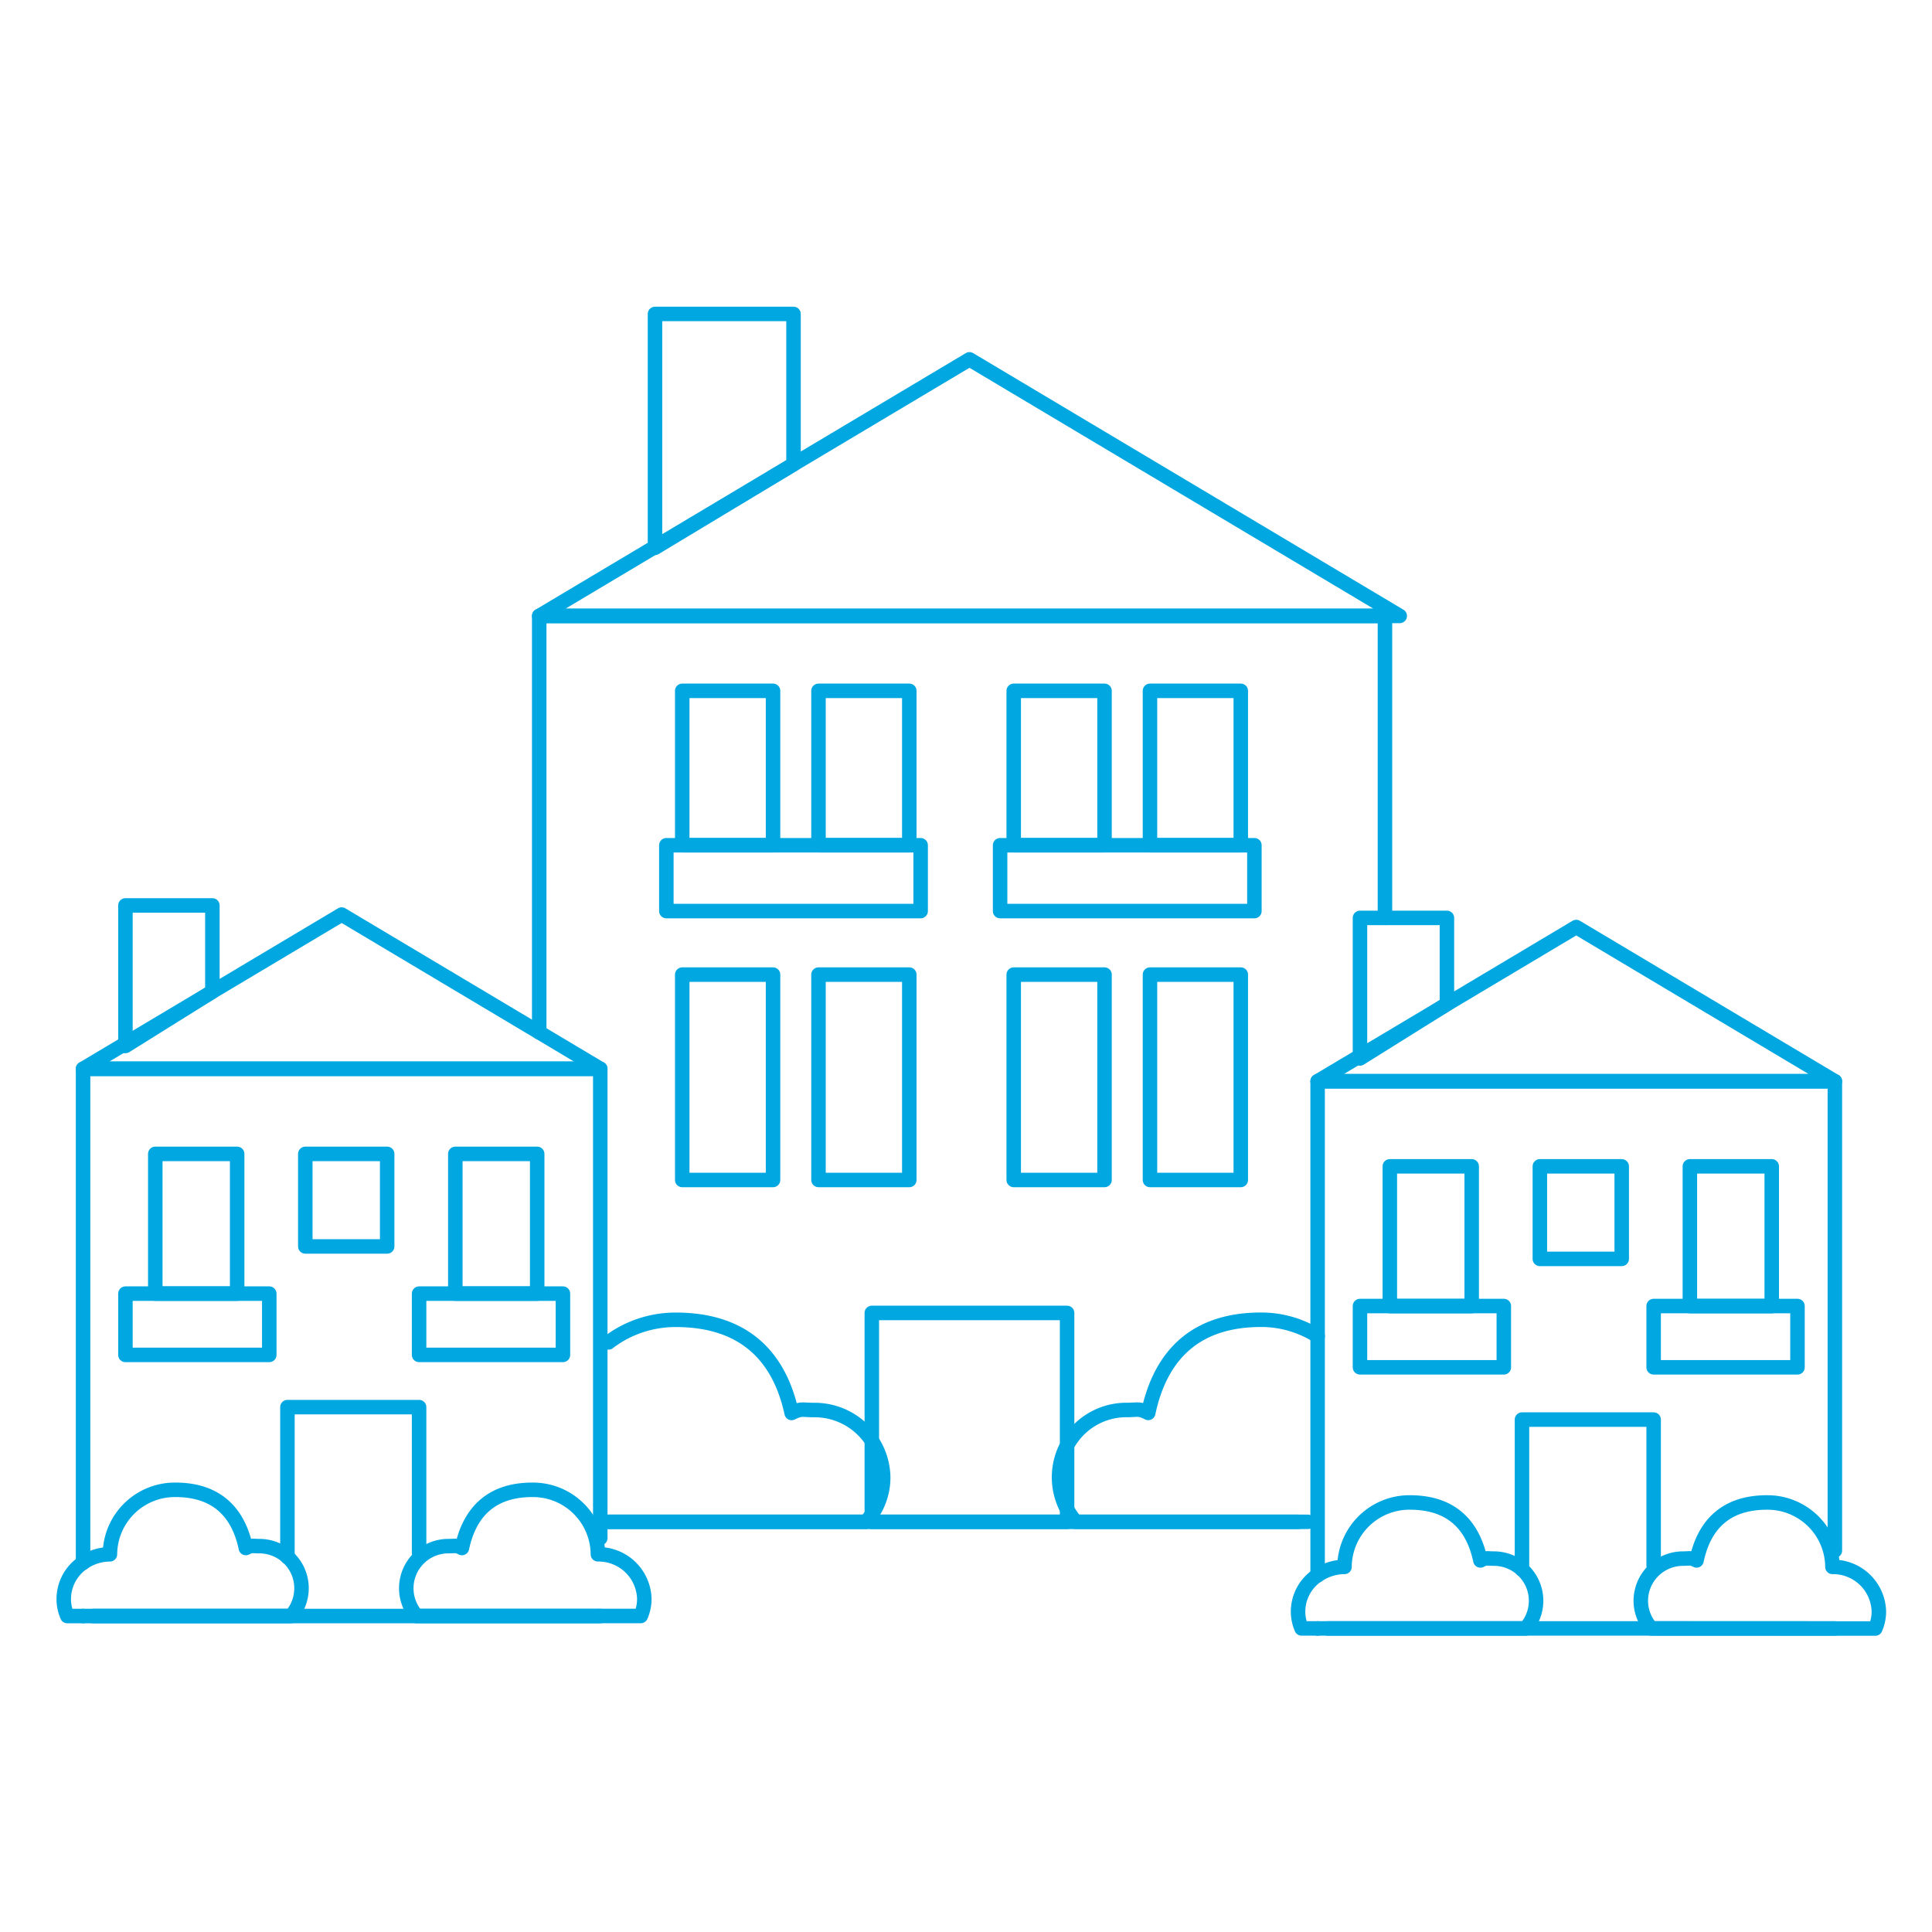 <svg id="Layer_1" data-name="Layer 1" xmlns="http://www.w3.org/2000/svg" viewBox="0 0 400 400"><defs><style>.cls-1{fill:none;stroke:#00a7e1;stroke-linecap:round;stroke-linejoin:round;stroke-width:3px;}</style></defs><line class="cls-1" x1="270.77" y1="315.08" x2="126.08" y2="315.08"/><polyline class="cls-1" points="111.64 213.74 111.64 127.52 286.74 127.52 286.74 190.04"/><rect class="cls-1" x="180.5" y="271.83" width="40.43" height="43.25"/><path class="cls-1" d="M268.75,315.08h-46a13.94,13.94,0,0,1,10.52-23.16c2.31,0,2.54-.38,4.46.61,2.35-11.12,9-19.29,23.36-19.29a21.83,21.83,0,0,1,11.72,3.38"/><polygon class="cls-1" points="200.72 74.4 111.64 127.52 289.8 127.52 200.72 74.4"/><polygon class="cls-1" points="135.61 113.42 135.61 65 164.29 65 164.29 96.13 135.61 113.42"/><rect class="cls-1" x="141.25" y="143.03" width="18.8" height="31.96"/><rect class="cls-1" x="169.46" y="143.03" width="18.8" height="31.96"/><rect class="cls-1" x="209.88" y="143.03" width="18.8" height="31.96"/><rect class="cls-1" x="238.09" y="143.03" width="18.8" height="31.96"/><rect class="cls-1" x="141.25" y="201.78" width="18.8" height="42.52"/><rect class="cls-1" x="169.46" y="201.78" width="18.8" height="42.52"/><rect class="cls-1" x="209.88" y="201.78" width="18.8" height="42.52"/><rect class="cls-1" x="238.09" y="201.78" width="18.8" height="42.52"/><rect class="cls-1" x="137.96" y="175" width="52.65" height="13.63"/><rect class="cls-1" x="207.06" y="175" width="52.65" height="13.63"/><path class="cls-1" d="M124.28,315.08h55a13.69,13.69,0,0,0,3.58-9.15,14.2,14.2,0,0,0-14.39-14c-2.37,0-2.6-.38-4.57.61-2.41-11.12-9.28-19.29-24-19.29a23,23,0,0,0-8.67,1.68,22.48,22.48,0,0,0-5.25,3"/><polyline class="cls-1" points="17.2 323.55 17.2 221.28 124.28 221.28 124.28 318.45"/><line class="cls-1" x1="124.29" y1="334.58" x2="19.26" y2="334.58"/><polygon class="cls-1" points="70.74 189.35 17.2 221.28 124.28 221.28 70.74 189.35"/><polyline class="cls-1" points="25.97 189.62 25.97 187.46 43.97 187.46 43.97 205.32 25.97 216.56 25.97 189.62"/><polyline class="cls-1" points="59.51 322.37 59.51 291.33 86.77 291.33 86.77 321.51"/><rect class="cls-1" x="32.15" y="238.9" width="16.95" height="28.93"/><rect class="cls-1" x="63.21" y="238.9" width="16.95" height="19.16"/><rect class="cls-1" x="94.27" y="238.9" width="16.95" height="28.93"/><path class="cls-1" d="M86.28,334.58a8.72,8.72,0,0,1,6.58-14.47c1.44,0,1.58-.23,2.78.39,1.47-6.95,5.65-12.05,14.59-12.05a13.45,13.45,0,0,1,13.56,13.35h0a9.48,9.48,0,0,1,9.61,9.25,8.84,8.84,0,0,1-.74,3.52Z"/><path class="cls-1" d="M17.2,334.58H60.26a8.72,8.72,0,0,0-6.57-14.47c-1.45,0-1.59-.23-2.79.39-1.46-6.95-5.64-12.05-14.59-12.05A13.45,13.45,0,0,0,22.76,321.8h0a10,10,0,0,0-5.56,1.74"/><path class="cls-1" d="M17.2,323.55a9.08,9.08,0,0,0-4,7.51,8.83,8.83,0,0,0,.73,3.52H17.2"/><rect class="cls-1" x="25.97" y="267.83" width="29.78" height="12.69"/><rect class="cls-1" x="86.77" y="267.83" width="29.78" height="12.69"/><polyline class="cls-1" points="272.8 326.13 272.8 223.86 379.89 223.86 379.89 321.03"/><line class="cls-1" x1="379.89" y1="337.15" x2="274.86" y2="337.15"/><polygon class="cls-1" points="326.34 191.93 272.8 223.86 379.89 223.86 326.34 191.93"/><polyline class="cls-1" points="281.57 192.19 281.57 190.04 299.57 190.04 299.57 207.89 281.57 219.14 281.57 192.19"/><polyline class="cls-1" points="315.11 324.95 315.11 293.91 342.37 293.91 342.37 324.09"/><rect class="cls-1" x="287.75" y="241.48" width="16.95" height="28.93"/><rect class="cls-1" x="318.81" y="241.48" width="16.95" height="19.16"/><rect class="cls-1" x="349.87" y="241.48" width="16.95" height="28.93"/><path class="cls-1" d="M341.89,337.15a8.63,8.63,0,0,1-2.18-5.71,8.75,8.75,0,0,1,8.75-8.75c1.44,0,1.59-.24,2.79.38,1.46-6.94,5.64-12,14.58-12a13.45,13.45,0,0,1,13.56,13.34v0a9.48,9.48,0,0,1,9.61,9.25,8.79,8.79,0,0,1-.74,3.51Z"/><path class="cls-1" d="M272.8,337.15h43.06a8.62,8.62,0,0,0,2.17-5.71,8.74,8.74,0,0,0-8.74-8.75c-1.45,0-1.59-.24-2.79.38-1.46-6.94-5.64-12-14.59-12a13.45,13.45,0,0,0-13.55,13.34v0a9.91,9.91,0,0,0-5.56,1.74"/><path class="cls-1" d="M272.8,326.13a9.07,9.07,0,0,0-4.05,7.51,8.79,8.79,0,0,0,.73,3.51h3.32"/><rect class="cls-1" x="281.57" y="270.4" width="29.78" height="12.69"/><rect class="cls-1" x="342.37" y="270.4" width="29.78" height="12.69"/></svg>